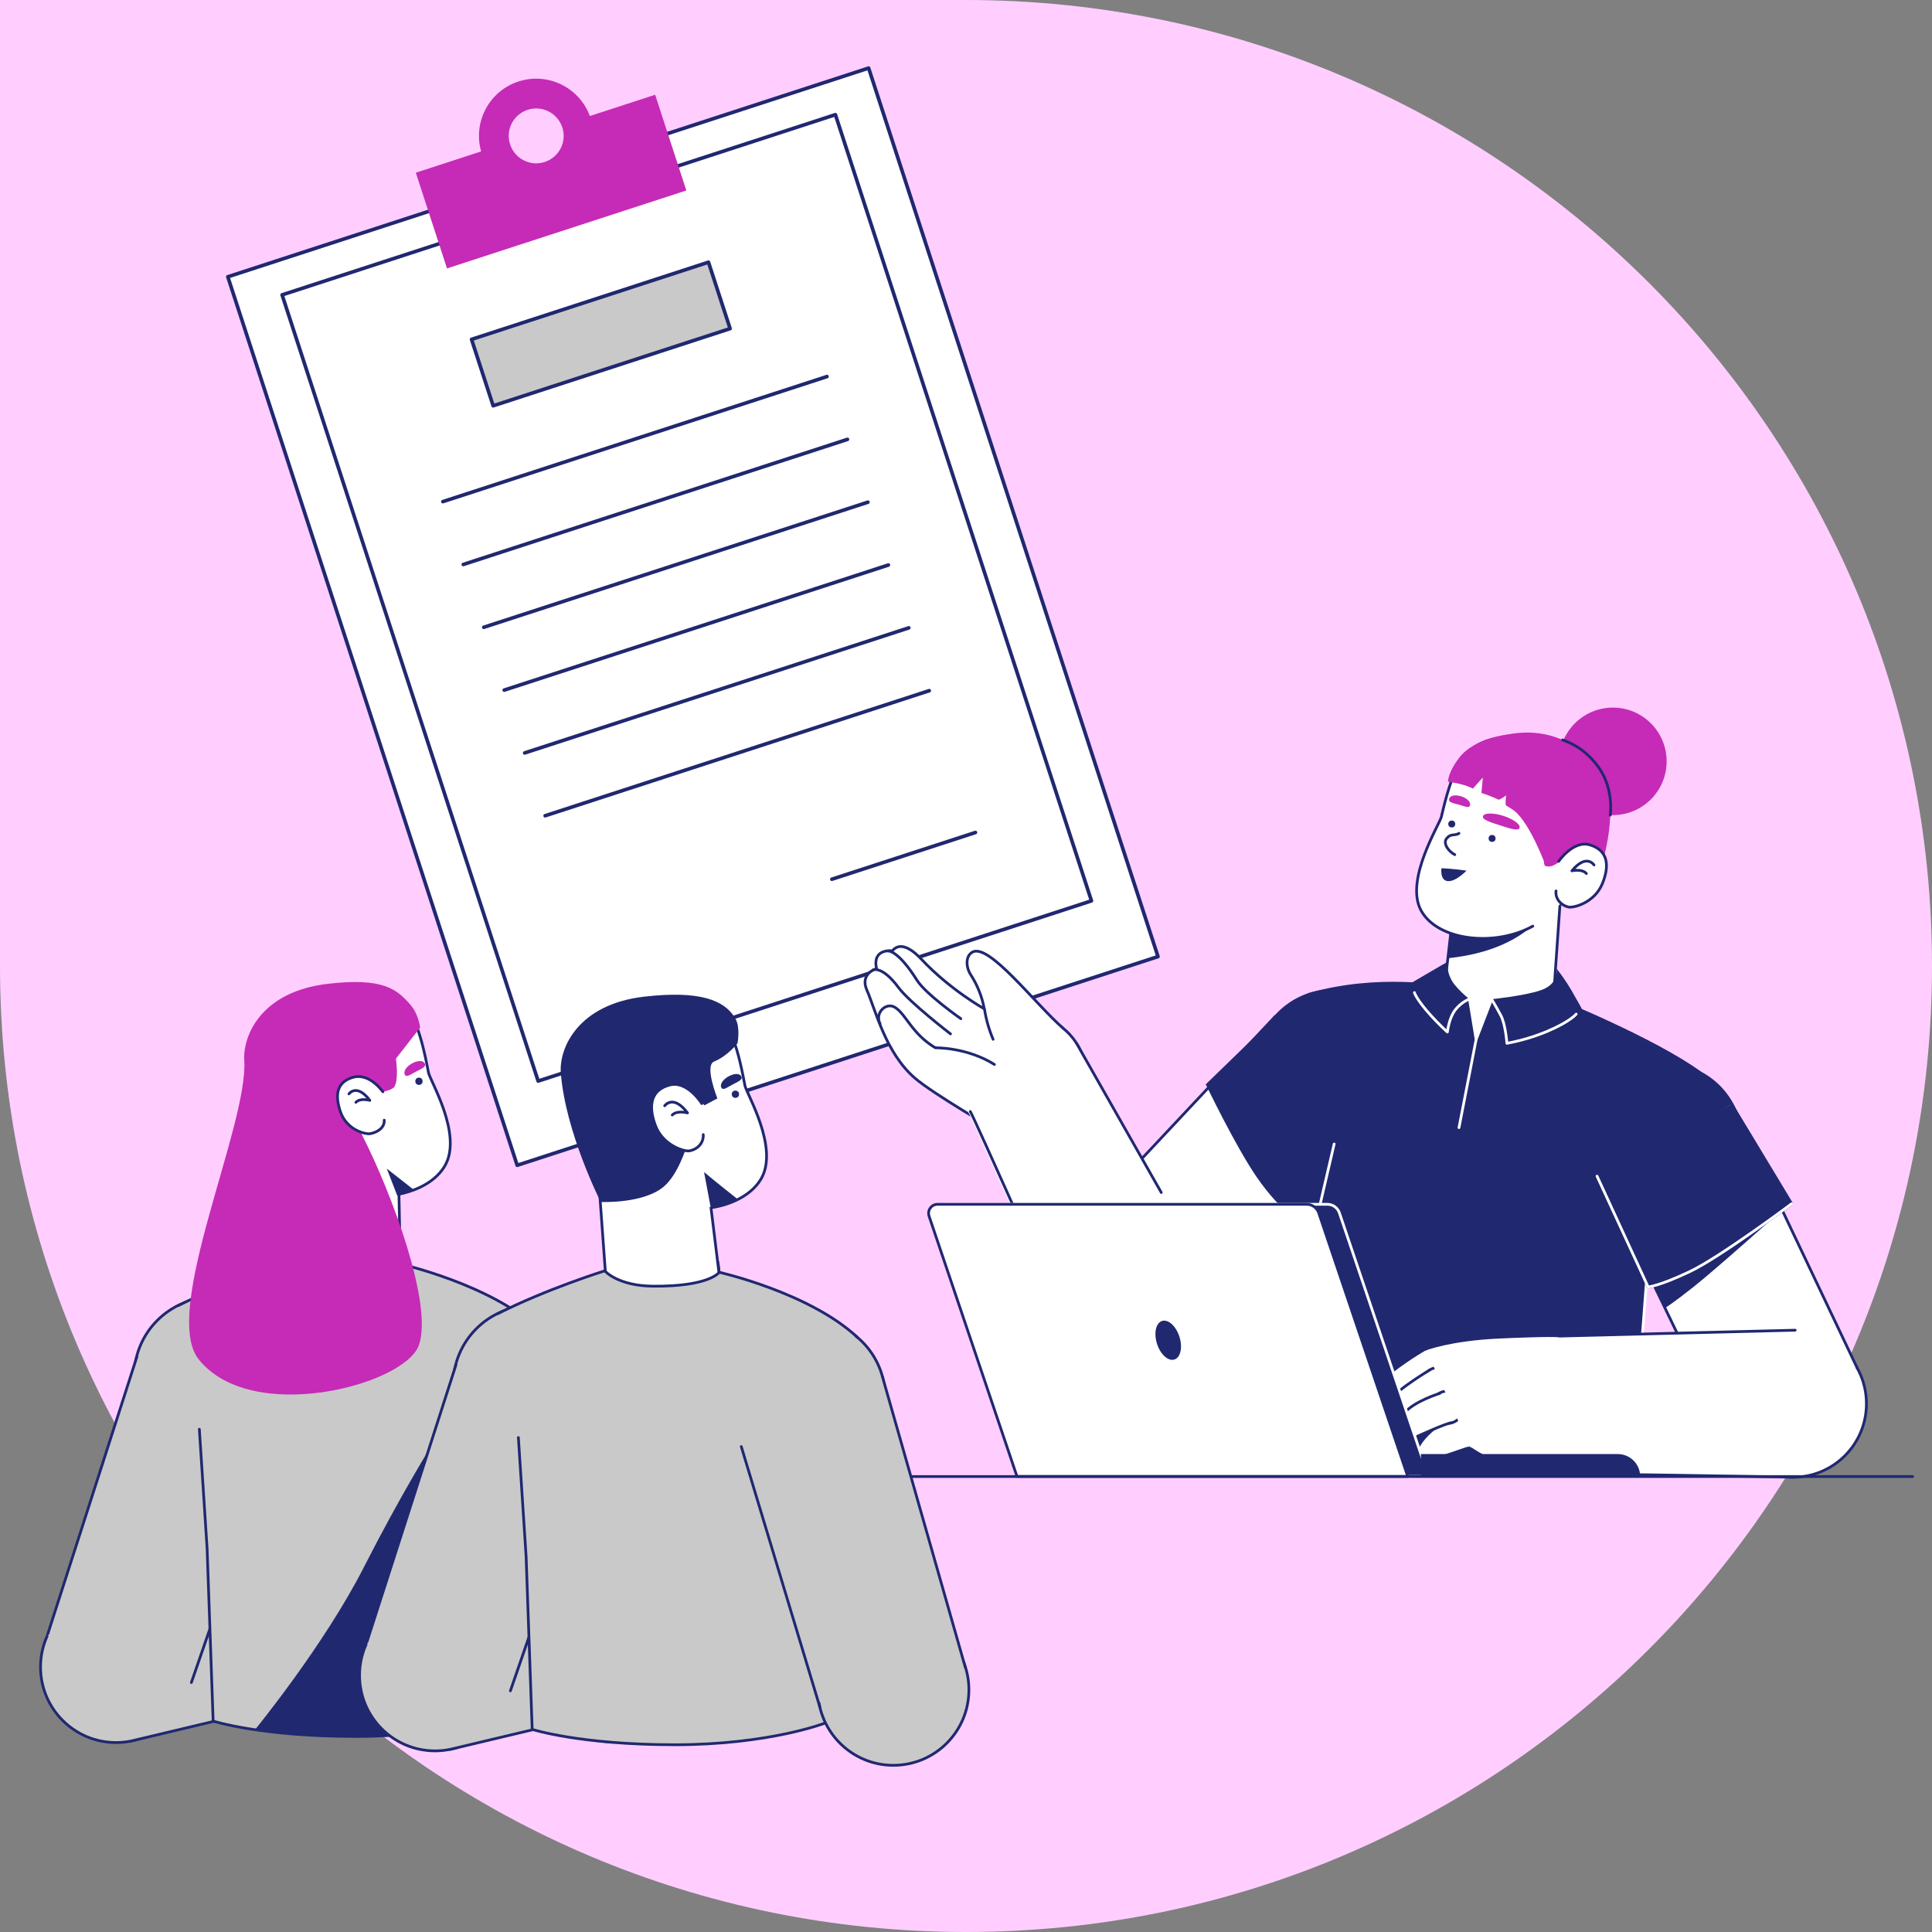<?xml version="1.0" encoding="UTF-8"?>
<svg id="Layer_1" xmlns="http://www.w3.org/2000/svg" version="1.1" viewBox="0 0 1200 1200">
  <rect x="0" y="0" width="1200" height="1200" fill="#808080" stroke="none"/>
  <!-- Generator: Adobe Illustrator 30.1.0, SVG Export Plug-In . SVG Version: 2.1.1 Build 136)  -->
  <defs>
    <style>
      .st0, .st1, .st2, .st3, .st4, .st5, .st6, .st7, .st8, .st9 {
        stroke-linecap: round;
        stroke-linejoin: round;
      }

      .st0, .st1, .st3, .st4, .st5, .st6, .st9 {
        stroke-width: 1.7px;
      }

      .st0, .st3, .st10, .st7 {
        fill: none;
      }

      .st0, .st4, .st5 {
        stroke: #fff;
      }

      .st1, .st2, .st3, .st6, .st7, .st8, .st9 {
        stroke: #202870;
      }

      .st1, .st5, .st11 {
        fill: #202870;
      }

      .st2, .st12, .st4, .st6 {
        fill: #fff;
      }

      .st2, .st8 {
        stroke-width: 2.24px;
      }

      .st13, .st8, .st9 {
        fill: #c9c9c9;
      }

      .st14 {
        fill: #ffceff;
      }

      .st7 {
        stroke-width: 2.24px;
      }

      .st15 {
        fill: #c52bb6;
      }
    </style>
  </defs>
  <path class="st14" d="M600,1200h0c331.37,0,600-268.63,600-600S931.37,0,600,0H0v600C0,931.37,268.63,1200,600,1200Z"/>
  <path class="st10" d=""/>
  <g>
    <g>
      <rect class="st2" x="221.08" y="92.84" width="418.59" height="580.39" transform="translate(-97.46 152.11) rotate(-18.04)"/>
      <rect class="st2" x="245.86" y="114.56" width="361.43" height="513.56" transform="translate(-94.03 150.36) rotate(-18.04)"/>
      <path class="st15" d="M366.37,72.07c-6.6-17.81-26.12-27.38-44.34-21.45-18.21,5.93-28.35,25.15-23.2,43.44l-40.56,13.21,19.37,59.45,148.66-48.41-19.37-59.45-40.56,13.21h-.01ZM316.43,88.33c-2.02-8.56,2.83-17.37,11.33-20.13,8.49-2.76,17.59,1.5,20.99,9.61.2.43.37.87.52,1.32,2.92,8.96-2.01,18.58-10.94,21.48-.17.06-.35.11-.53.16l-.31.1c-8.71,2.35-17.83-2.5-20.65-11.18-.15-.46-.27-.92-.38-1.37h-.01Z"/>
      <rect class="st8" x="295.8" y="185.76" width="154.77" height="43.38" transform="translate(-45.9 125.77) rotate(-18.04)"/>
      <line class="st7" x1="275.07" y1="311.57" x2="513.66" y2="233.88"/>
      <line class="st7" x1="287.77" y1="350.6" x2="526.37" y2="272.9"/>
      <line class="st7" x1="300.48" y1="389.62" x2="539.07" y2="311.92"/>
      <line class="st7" x1="313.18" y1="428.64" x2="551.78" y2="350.94"/>
      <line class="st7" x1="325.89" y1="467.66" x2="564.48" y2="389.97"/>
      <line class="st7" x1="338.6" y1="506.68" x2="577.18" y2="428.99"/>
      <line class="st7" x1="516.68" y1="546.11" x2="605.87" y2="517.07"/>
    </g>
    <g>
      <circle class="st6" cx="930.22" cy="626.64" r="34.23"/>
      <polyline class="st6" points="964.44 626.49 969.79 549.36 905.03 545.15 895.52 628.11"/>
      <path class="st11" d="M961.95,561.93s-11.13,27.88-62.61,33.24l4.64-46.41,57.97,13.17Z"/>
      <path class="st6" d="M932.88,632.19s-4.97,2.17-15.51.85-13.5-5.74-13.5-5.74l8.7-5.6,13.56,1.31,6.74,9.18Z"/>
      <circle class="st1" cx="828.1" cy="663" r="47.79"/>
      <circle class="st12" cx="700.13" cy="795.86" r="45.67"/>
      <circle class="st3" cx="700.13" cy="795.86" r="45.67"/>
      <polygon class="st12" points="860.37 697.95 735.92 824.72 669.39 762.22 791.88 631.52 860.37 697.95"/>
      <line class="st3" x1="670.41" y1="761.04" x2="792.01" y2="631.38"/>
      <line class="st3" x1="860.12" y1="698.24" x2="735.92" y2="824.72"/>
      <path class="st11" d="M797.98,625.89l-49.05,47.6s18.3,38.23,31.65,57.65c14.93,21.67,29.83,30.82,29.83,30.82l55.95-69.14"/>
      <circle class="st6" cx="636.23" cy="668.55" r="38.37"/>
      <path class="st6" d="M660.31,638.67c-17.8-15.6-45.98-52.96-56.29-47.32-4.43,2.42-4.17,9.33-1.06,14.12,4.16,6.43,7.01,13.61,8.39,21.14,0,0-21.19-11.8-38.96-30.73-4.53-4.84-12.72-11.92-18.19-5.29,0,0-12.6-1.78-9.76,11.07,0,0-10.62,2.82-5.99,13.38,5.49,12.54,11.55,38.73,29.67,54.47,11.28,9.82,50.87,32.71,50.87,32.71"/>
      <path class="st6" d="M546.65,635.91c-3.53-6.84,3.77-13.62,9.22-10.23,7.02,4.37,10.33,16.29,25.08,25.13,0,0,19.4-.48,36.7,10.34"/>
      <path class="st6" d="M611.49,626.88c1.01,6.41,2.81,12.68,5.34,18.65"/>
      <path class="st6" d="M542.13,602.52s5.56-3.13,16.03,10.95c6.84,9.19,32.22,28.71,32.22,28.71"/>
      <path class="st6" d="M551.64,590.69s6-.79,17.95,18.19c5.46,8.67,27.2,23.85,27.2,23.85"/>
      <circle class="st12" cx="700.13" cy="795.86" r="26.93"/>
      <path class="st12" d="M668.8,648.3l71.83,126.47-81.78,43.26s-56.36-126.09-57.85-128.11"/>
      <path class="st3" d="M660.32,818.26s-56.09-125.88-57.65-127.88"/>
      <line class="st3" x1="668.8" y1="648.27" x2="721.28" y2="740.68"/>
      <circle class="st1" cx="1034.11" cy="708.42" r="47.45"/>
      <path class="st11" d="M1058.05,667.36c-27.45-18.42-91.9-47.32-91.9-47.32,0,0-23.46,3.88-44.74,1.47-34.11-3.87-24.1-8.99-24.1-8.99,0,0-43.33-7.27-84.47,5.17-1.43.44,25.29,52.2,15.84,94.64-4.24,19.1-14.71,60.69-22.27,97.84-9.24,45.4-15.31,85.23-14.81,82.74l214.04,23.03s2.1.24,2.63-1.48c10.33-33.98,12.72-104.2,18.76-177.95"/>
      <path class="st5" d="M828.68,710.56s-12.1,51.72-15.89,68.73c-9.45,42.44-28.28,141.64-27.38,137.12l221.86-.44s1.97-2.67,3.29-8.48c6.78-30.07,9.76-80.35,16.43-171.57"/>
      <path class="st3" d="M897.05,613.08s-41.14-7.83-84.2,4.61"/>
      <path class="st3" d="M1056.04,666.32c-29.15-21.19-90.15-45.72-90.15-45.72"/>
      <line class="st0" x1="906.2" y1="700.4" x2="916.85" y2="645.64"/>
      <path class="st11" d="M966.74,601.54c3.45,4.33,6.58,8.91,9.37,13.69,3.89,6.68,6.43,11.43,6.43,11.43,0,0-7.28,7.94-21.63,13.99-8.03,3.33-16.4,5.81-24.95,7.38,0,0-.85-11.78-3.75-17.25-2.74-5.15-5.77-10.17-5.77-10.17,0,0,19.5-1.92,30.11-5.39,12.46-4.07,10.19-13.67,10.19-13.67Z"/>
      <path class="st11" d="M912.61,620.53c-3.45,1.48-6.46,3.81-8.75,6.78-3.91,4.99-4.87,13.71-4.87,13.71-4.65-4.25-9.03-8.78-13.12-13.56-4.11-4.99-7.48-10.55-10.01-16.5,0,0,22.33-13.12,23.24-13.53-.39,5.08,1.15,10.11,4.32,14.1,2.74,3.32,5.82,6.34,9.19,9Z"/>
      <polyline class="st4" points="926.83 619.82 916.86 645.64 912.54 619.38"/>
      <path class="st5" d="M979,629.87s-3.74,4.71-18.08,10.76c-8.03,3.33-16.4,5.81-24.95,7.38,0,0-.85-11.78-3.75-17.25-2.74-5.15-5.77-10.17-5.77-10.17"/>
      <path class="st5" d="M912.61,620.53c-3.45,1.48-6.46,3.81-8.75,6.78-3.91,4.99-4.87,13.71-4.87,13.71-4.65-4.25-9.03-8.78-13.12-13.56-6.78-8.2-7.35-10.95-7.35-10.95"/>
      <circle class="st6" cx="861.24" cy="866.08" r="8.54"/>
      <path class="st6" d="M866.74,872.56s-10,6.78-13.61,10.74-8.16,6.91-10.33,7.71c-3.24,1.18-7.32-1.8-7.18-6.61.17-5.88,20.12-24.78,20.12-24.78"/>
      <circle class="st6" cx="889.05" cy="847.34" r="10.05"/>
      <path class="st12" d="M883.53,838.54s-17.94,12.17-27.33,20.41l10.38,13.28c-.44.47,20.35-13.45,25.77-16.19"/>
      <path class="st3" d="M866.95,872.34s21.98-14.97,25.54-15.69"/>
      <path class="st3" d="M883.65,838.87s-18.95,11.16-27.54,20.69"/>
      <circle class="st6" cx="865.66" cy="878.11" r="8.54"/>
      <path class="st6" d="M871.16,884.58s-10,6.78-13.56,10.74-8.16,6.92-10.33,7.71c-3.24,1.19-7.32-1.79-7.18-6.6.17-5.93,20.12-24.79,20.12-24.79"/>
      <circle class="st6" cx="893.48" cy="859.36" r="10.05"/>
      <path class="st12" d="M887.96,850.57s-17.94,12.17-27.33,20.41l10.38,13.28c-.44.47,20.35-13.45,25.76-16.18"/>
      <path class="st3" d="M871.38,884.36s21.98-14.96,25.54-15.68"/>
      <path class="st3" d="M888.07,850.92s-18.94,11.16-27.54,20.69"/>
      <circle class="st6" cx="907.67" cy="889.11" r="11.42"/>
      <path class="st6" d="M902.73,879.58s-16.11,7.86-21.92,19.19c-5.21,10.12-2.89,14.57.1,16.11s9.79-2.92,13.33-9.54l17.28-5.86"/>
      <circle class="st6" cx="877.57" cy="884.1" r="8.54"/>
      <path class="st6" d="M882.24,891.19s-10.74,5.52-14.8,9-8.94,5.88-11.19,6.39c-3.39.78-7.05-2.66-6.32-7.43.85-5.82,22.98-22.15,22.98-22.15"/>
      <circle class="st6" cx="898.94" cy="874.08" r="10.05"/>
      <path class="st12" d="M894.25,865.48s-15.64,4.69-22.15,12.29l8.84,14.09s17.06-7.79,20.67-8.22"/>
      <path class="st3" d="M880.94,891.86s17.06-7.79,20.67-8.22"/>
      <path class="st3" d="M894.25,865.48s-15.64,4.69-22.15,12.29"/>
      <circle class="st6" cx="964.35" cy="872.51" r="42.92"/>
      <path class="st12" d="M957.39,915.01c-20.35,1.19-43.68-15.14-43.68-15.14l-9.96-21.67-18.19-40.29s15.34-6.35,49.78-7.56c10.35-.36,21.58-1.16,27.38-.78"/>
      <path class="st3" d="M885.57,837.91s14.79-5.82,44.16-7.3c10.57-.53,25.96-1.04,33-1.04"/>
      <path class="st3" d="M957.39,915.01c-20.35,1.19-43.68-15.14-43.68-15.14"/>
      <circle class="st12" cx="1113.6" cy="871.88" r="45.67"/>
      <circle class="st3" cx="1113.6" cy="871.88" r="45.67"/>
      <polygon class="st12" points="1075.54 685.83 1153.38 849.42 1071.86 890.45 996.56 732.33 1075.54 685.83"/>
      <line class="st3" x1="1072.32" y1="891.44" x2="1003.02" y2="748.01"/>
      <line class="st3" x1="1076.34" y1="687.16" x2="1153.57" y2="849.77"/>
      <circle class="st11" cx="1033.49" cy="707.54" r="28.35"/>
      <path class="st11" d="M1103.73,754.35s-37.91,33.91-51.89,45c-12.28,9.75-17.44,12.93-17.44,12.93l-9.21-18.85,78.53-39.07Z"/>
      <path class="st1" d="M1075.54,685.83l37.3,61.82s-44.26,33.13-63.32,42.18-25.85,9.52-25.85,9.52l-31.73-68.82"/>
      <path class="st5" d="M1112.84,747.65s-44.26,33.13-63.32,42.18-25.84,9.52-25.84,9.52l-31.73-68.82"/>
      <circle class="st12" cx="1113.6" cy="871.88" r="30.34"/>
      <path class="st12" d="M968.94,829.86l145.72-3.64.12,91.27s-151.59-2.33-154.04-1.85"/>
      <path class="st3" d="M1114.78,917.49s-151.59-2.61-154.04-2.08"/>
      <line class="st3" x1="968.94" y1="829.86" x2="1115.01" y2="826.21"/>
      <circle class="st12" cx="973.34" cy="527.95" r="23.04"/>
      <path class="st6" d="M952.06,575.24c-23.65,13.12-59.43,9.05-69.52-9.91-10.09-18.97,11.63-53.33,12.72-58.01,6.32-27.41,11.5-36.4,20.2-42.97,21.13-15.96,73.29-.5,80.54,28.94,6.65,26.83-17.96,61.04-17.96,61.04"/>
      <path class="st15" d="M921.09,506.96c-.69,2.14,4.6,3.75,10.87,5.76s11.15,3.65,11.87,1.51-3.84-5.5-10.11-7.5-11.96-1.9-12.62.24Z"/>
      <path class="st15" d="M900.06,496.23c-.57,2.09,2.29,2.54,6.06,3.57s6.37,2.44,6.94.36-2.03-4.61-5.8-5.64-6.63-.38-7.2,1.71Z"/>
      <path class="st15" d="M996.54,531.13s-13.46-8.48-21.97-1.15c-4.74,4.1-9.41,9.4-14.41,8-3.49-.97,1.7-14.92,1.7-14.92,0,0-4.3-10.22-4.09-18.77,0,0,29.99-25.38,36.14-26.69.04,0,12.18,13.96,2.65,53.53Z"/>
      <path class="st6" d="M968.12,534.98s9.14-13.39,19.5-10.17c11.02,3.39,12.31,12.59,7.63,24.07-5,12.13-18.21,15.17-21.03,14.49-5.37-1.29-8.28-5.69-7.74-10"/>
      <path class="st6" d="M990.06,537.24s-4.67-7.3-13.72,3.64c0,0,6.28-1.47,9,1.7"/>
      <circle class="st11" cx="926.76" cy="520.76" r="2.16"/>
      <circle class="st11" cx="901.71" cy="511.8" r="2.16"/>
      <path class="st6" d="M906.2,517.61c-2.9,1.78-4.9-.18-7.63,3.11s1.65,8.52,5.02,10.11"/>
      <path class="st15" d="M929.82,457.94s17.8-6.6,36.55,0c18.74,6.6,27.57,19.65,27.57,19.65l-34.5,53.24s-4.82-17.12-16.43-31.07c-11.96-14.41-22.83-7.24-22.83-7.24"/>
      <path class="st11" d="M895.29,539.3c5.76.1,15.57,1.44,15.57,1.44,0,0-6.38,6.86-11.51,6.55s-4.05-7.99-4.05-7.99Z"/>
      <circle class="st15" cx="1001.79" cy="472.89" r="33.39"/>
      <path class="st15" d="M936.51,456.2s-20.5,2.09-29.95,14.16c-7.25,9.26-7.21,15.18-7.21,15.18,2.71.35,5.4.87,8.05,1.54,2.57.64,5.07,1.55,7.44,2.72l6.16-6.86-.85,9.59c3.58,1.13,7.08,2.5,10.47,4.1.85.43,4.86-2.59,4.86-2.59,0,0-.77,5.76,0,6.26,1.11.71,3.99,2.47,5.09,3.31,9.93,7.87,19.59,34.37,19.59,34.37l6.21-15.06"/>
      <path class="st3" d="M970.53,459.59c3.49,1.18,14,5.09,22.53,17.19,9.5,13.47,7.12,29.5,7.12,29.5"/>
      <path class="st5" d="M887.24,917.05h-242.7l-57.11-169.04h237.01c3.4,0,6.42,2.17,7.5,5.39l55.29,163.65Z"/>
      <path class="st6" d="M874.38,917.05h-242.71l-54.62-161.7c-.98-2.91.58-6.07,3.49-7.05.57-.19,1.17-.29,1.78-.29h229.27c3.4,0,6.42,2.17,7.51,5.39l55.28,163.65Z"/>
      <ellipse class="st11" cx="725.6" cy="832.45" rx="7.3" ry="12.57" transform="translate(-219.84 261.83) rotate(-17.81)"/>
      <path class="st11" d="M882.55,903.15h122.29c7.67,0,13.9,6.22,13.9,13.9h-136.19v-13.9h0Z"/>
      <line class="st3" x1="1187.94" y1="917.1" x2="561.18" y2="917.1"/>
      <circle class="st6" cx="199.06" cy="1007.1" r="42.99"/>
      <path class="st6" d="M205.74,1049.98s39.19-1.75,73.13-9.72c16.63-3.91,36.53-8.16,42.01-10.67,11.13-5.09,15.26-13.42,8.66-17.34,0,0,12.92-6.78,14.07-12.6,1.58-7.99-5.88-9.92-5.88-9.92,0,0,5.63-2.82,5.44-7.94-.26-6.96-9.82-7.04-9.82-7.04,0,0,3.09-3.39,3.2-6.69.1-2.81-2.31-9.6-9.68-8.3-6.78,1.2-30.16,14.5-37.57,15.53-13.9,1.94-41.97,3.39-41.97,3.39,0,0,2.45-3.2,10.6-9.33,5.72-4.24,16.4-8.27,19.34-14.34,3.48-7.2-2.39-13.12-17.02-9.27-17.57,4.62-68.82,18.98-68.82,18.98"/>
      <path class="st6" d="M329.47,1011.86s-20.62,5.55-28.76,7.2c-13.99,2.83-35.65,4.09-35.65,4.09"/>
      <path class="st6" d="M333.44,975.55s-30.33,13.5-40.91,15.02-33.76,2.6-33.76,2.6"/>
      <path class="st6" d="M338.45,989.53s-19.5,10.51-39.26,13.5c-9.44,1.42-37.68,3.54-37.68,3.54"/>
      <path class="st6" d="M246.8,979.45s-8.72,13.12-21.96,20.41"/>
      <circle class="st9" cx="72.09" cy="1035.42" r="46.91"/>
      <path class="st13" d="M197.29,963.25l-137.11,26.82,20.86,91.4s139.24-33.91,141.81-34"/>
      <path class="st3" d="M81.26,1081.42s137.53-32.89,140.11-32.9"/>
      <line class="st3" x1="198.2" y1="963.91" x2="55.5" y2="991.18"/>
      <circle class="st9" cx="132.41" cy="854.83" r="49.09"/>
      <polygon class="st13" points="85.21 842.24 29.9 1016.05 118.29 1046.54 178.36 872.66 85.21 842.24"/>
      <line class="st3" x1="118.87" y1="1045.05" x2="178.44" y2="872.47"/>
      <line class="st3" x1="85.06" y1="842.61" x2="29.81" y2="1014.5"/>
      <circle class="st6" cx="213.72" cy="784.94" r="35.16"/>
      <polyline class="st12" points="248.76 790.14 247.16 718.44 180.46 715.62 178.56 780.92"/>
      <line class="st3" x1="180.46" y1="715.62" x2="178.56" y2="780.92"/>
      <line class="st3" x1="248.76" y1="790.14" x2="247.56" y2="730.09"/>
      <circle class="st9" cx="302.94" cy="862.69" r="48.74"/>
      <path class="st13" d="M110.89,810.87c30.28-15.37,71.72-26.52,71.72-26.52,0,0,17.24,15.87,39.18,14.16,23.83-1.86,26.82-13.45,26.82-13.45,0,0,61.89,13.66,82.37,42.89.85,1.26-29.83,24.11-19.69,67.59,12.45,53.41-9.65,73.76-9.65,73.76l6.33,64.29-175.55,24.59-3.75-96.32-4.82-74.13"/>
      <path class="st9" d="M314.07,894.16c12.06,51.43-12.05,67.9-12.05,67.9l12.56,102.92s-34.76,13.56-93.66,13.56-88.53-9.55-88.53-9.55l-3.75-107.14-4.82-74.13"/>
      <path class="st9" d="M110.89,810.87c30.28-15.37,66.59-26.72,66.59-26.72,0,0,7.94,9.33,29.94,9.55,35.25.3,41.18-8.64,41.18-8.64,0,0,55.95,12.59,85.7,40.31"/>
      <path class="st11" d="M267.76,898.27s-18.9,30.28-41.82,75.28c-24.65,48.4-67.59,100.84-67.59,100.84,0,0,62.3,9.33,118-.14"/>
      <circle class="st11" cx="189.54" cy="706.52" r="18.97"/>
      <path class="st6" d="M247.68,741.74c12.51-2.46,23.35-8.55,28.61-17.57,11.34-19.39-9.27-53.06-10.17-58.01-5.4-28.94-10.43-38.56-19.24-45.78-21.38-17.61-76.61-3.74-85.53,26.71-8.13,27.77,11.02,67.55,11.02,67.55"/>
      <path class="st15" d="M263.87,660.58c1.04,2.02-1.78,3.11-5.42,4.99s-5.99,3.89-7.02,1.87,1.07-5.16,4.7-7.04,6.71-1.83,7.74.18Z"/>
      <circle class="st11" cx="260.22" cy="671.6" r="2.26"/>
      <path class="st15" d="M237.81,678.13s5.93-1.11,7.2-3.2c2.78-4.56.9-17.37.9-17.37l15.06-19.31s-.98-8.2-5.76-13.82c-8.62-10.12-17.34-17.39-51.77-13.34-41.41,4.87-52.66,32.34-51.72,47.48,2.6,40.52-51.92,156.18-28.31,185.76,32.89,41.2,128.11,15.91,136.78-8.81,8.94-25.49-17.22-95.06-34.98-129.9-7.92-15.53,12.6-27.49,12.6-27.49Z"/>
      <path class="st6" d="M237.81,678.13s-8.14-11.74-18.17-9.08c-10.68,2.83-11.65,11.17-8.27,21.27,3.98,11.87,15.96,14.35,18.65,13.82,5.19-1.01,8.97-4.24,8.62-8.38"/>
      <path class="st6" d="M216.74,679.43s4.76-6.78,12.97,4.03c0,0-5.93-1.7-8.66,1.22"/>
      <path class="st11" d="M257.1,739.06l-16.85-13.2,6.51,16.82s2.78-.53,4.37-.95c2.04-.77,4.03-1.66,5.96-2.67Z"/>
      <circle class="st13" cx="381.61" cy="1035.11" r="46.91"/>
      <circle class="st9" cx="381.61" cy="1035.11" r="46.91"/>
      <circle class="st13" cx="303.25" cy="862.27" r="32.36"/>
      <polygon class="st13" points="267.76 898.28 336.76 1049.41 423.74 1014.47 347.2 842.14 267.76 898.28"/>
      <line class="st3" x1="423.89" y1="1015.06" x2="346.32" y2="842.5"/>
      <line class="st3" x1="267.2" y1="898.5" x2="337.81" y2="1051.91"/>
      <circle class="st6" cx="411.47" cy="791.43" r="35.16"/>
      <polyline class="st12" points="446.87 793.04 437.98 721.88 371.35 725.86 376.09 791.02"/>
      <line class="st3" x1="371.35" y1="725.86" x2="376.09" y2="791.02"/>
      <line class="st3" x1="446.87" y1="793.04" x2="439.57" y2="733.44"/>
      <path class="st6" d="M441.94,750.12c13.4-2.13,25.17-8.36,30.76-17.86,11.39-19.36-9.11-53.07-10.02-58.03-5.32-28.95-10.32-38.59-19.1-45.87-21.33-17.68-76.6-3.97-85.63,26.46-8.22,27.74,15.99,67.12,15.99,67.12"/>
      <path class="st11" d="M460.45,668.59c1.04,2.01-1.77,3.12-5.39,5.01s-5.93,3.93-7.01,1.92,1.03-5.17,4.66-7.06,6.69-1.87,7.74.14Z"/>
      <circle class="st11" cx="456.78" cy="679.65" r="2.26"/>
      <path class="st11" d="M457.93,744.65s-12.02-9.44-20.63-16.66l4.3,22.89s5.46-1.07,16.33-6.23Z"/>
      <path class="st11" d="M433.97,682.14l3.54,4.42,8.07-4.32s-8.18-20.42-2.06-22.89c8.54-3.48,14.58-11.39,14.58-11.39,0,0,1.86-9.78-1.31-15.26-6.6-11.55-22.2-17.61-56.63-13.66-41.43,4.76-53,32.22-51.83,47.33,2.89,37.09,24.81,80.2,24.81,80.2,0,0,27.26,1.31,39.79-10.11,14.9-13.64,21.03-54.33,21.03-54.33Z"/>
      <path class="st6" d="M435.9,685.45s-8.93-14.41-19.9-11.55c-11.71,3.07-13.46,12.58-9.06,24.8,4.65,12.92,18.32,16.72,21.3,16.11,5.68-1.09,8.92-5.55,8.55-10.1"/>
      <path class="st6" d="M412.85,686.81s5.23-7.41,14.18,4.44c0,0-6.49-1.82-9.48,1.31"/>
      <circle class="st11" cx="390.83" cy="711.38" r="20.05"/>
      <circle class="st6" cx="397.2" cy="1012.28" r="42.99" transform="translate(-640.69 1336.71) rotate(-85.93)"/>
      <path class="st6" d="M403.88,1055.15s39.19-1.75,73.13-9.72c16.63-3.91,36.53-8.16,42-10.67,11.14-5.09,15.26-13.41,8.66-17.33,0,0,12.92-6.78,14.06-12.61,1.59-7.98-5.88-9.91-5.88-9.91,0,0,5.63-2.83,5.44-7.94-.26-6.97-9.83-7.05-9.83-7.05,0,0,3.1-3.39,3.21-6.68.1-2.81-2.32-9.6-9.68-8.3-6.78,1.2-30.16,14.49-37.57,15.53-13.9,1.94-41.97,3.39-41.97,3.39,0,0,2.44-3.2,10.6-9.33,5.72-4.29,16.4-8.28,19.34-14.34,3.48-7.19-2.39-13.12-17.03-9.27-17.57,4.63-68.81,18.99-68.81,18.99"/>
      <path class="st6" d="M527.6,1017.03s-20.62,5.56-28.76,7.21c-13.99,2.82-35.65,4.09-35.65,4.09"/>
      <path class="st6" d="M531.58,980.71s-30.33,13.49-40.91,15.02c-10.59,1.53-33.75,2.6-33.75,2.6"/>
      <path class="st6" d="M536.59,994.71s-19.5,10.51-39.27,13.5c-9.44,1.42-37.68,3.53-37.68,3.53"/>
      <path class="st6" d="M444.93,984.62s-8.72,13.12-21.95,20.41"/>
      <circle class="st9" cx="270.23" cy="1040.59" r="46.91"/>
      <path class="st13" d="M395.46,968.42l-137.11,26.82,20.82,91.38s139.23-33.91,141.81-34"/>
      <path class="st3" d="M279.39,1086.61s137.54-32.88,140.12-32.9"/>
      <line class="st3" x1="396.34" y1="969.09" x2="253.64" y2="996.36"/>
      <circle class="st9" cx="330.55" cy="860.01" r="49.09"/>
      <polygon class="st13" points="283.34 847.41 228.04 1021.23 316.43 1051.72 376.5 877.84 283.34 847.41"/>
      <line class="st3" x1="317.01" y1="1050.22" x2="376.58" y2="877.65"/>
      <line class="st3" x1="283.2" y1="847.79" x2="227.95" y2="1019.68"/>
      <circle class="st9" cx="501.08" cy="867.86" r="48.74"/>
      <path class="st13" d="M309.02,816.04c30.28-15.37,66.59-26.71,66.59-26.71,0,0,22.36,16.11,44.3,14.36,23.83-1.86,26.82-13.46,26.82-13.46,0,0,61.89,13.67,82.37,42.9.85,1.25-29.83,24.1-19.69,67.59,12.45,53.41-9.65,73.76-9.65,73.76l6.33,64.29-175.55,24.59-3.76-96.34-4.82-74.13"/>
      <path class="st9" d="M512.22,899.31c12.06,51.43-12.05,67.9-12.05,67.9l12.56,102.93s-34.76,13.56-93.66,13.56-88.52-9.55-88.52-9.55l-3.76-107.14-4.82-74.13"/>
      <path class="st9" d="M309.02,816.04c30.28-15.37,66.59-26.71,66.59-26.71,0,0,7.94,9.33,29.94,9.54,35.25.31,41.18-8.64,41.18-8.64,0,0,55.95,12.59,85.7,40.31"/>
      <circle class="st13" cx="554.89" cy="1049.56" r="46.91"/>
      <circle class="st9" cx="554.89" cy="1049.56" r="46.91"/>
      <circle class="st13" cx="501.12" cy="867.57" r="32.36"/>
      <polygon class="st13" points="461 898.33 508.49 1057.53 599.47 1034.93 548.09 855.05 461 898.33"/>
      <line class="st3" x1="599.54" y1="1035.52" x2="548.09" y2="855.05"/>
      <line class="st3" x1="460.42" y1="898.48" x2="509.2" y2="1060.15"/>
    </g>
  </g>
</svg>